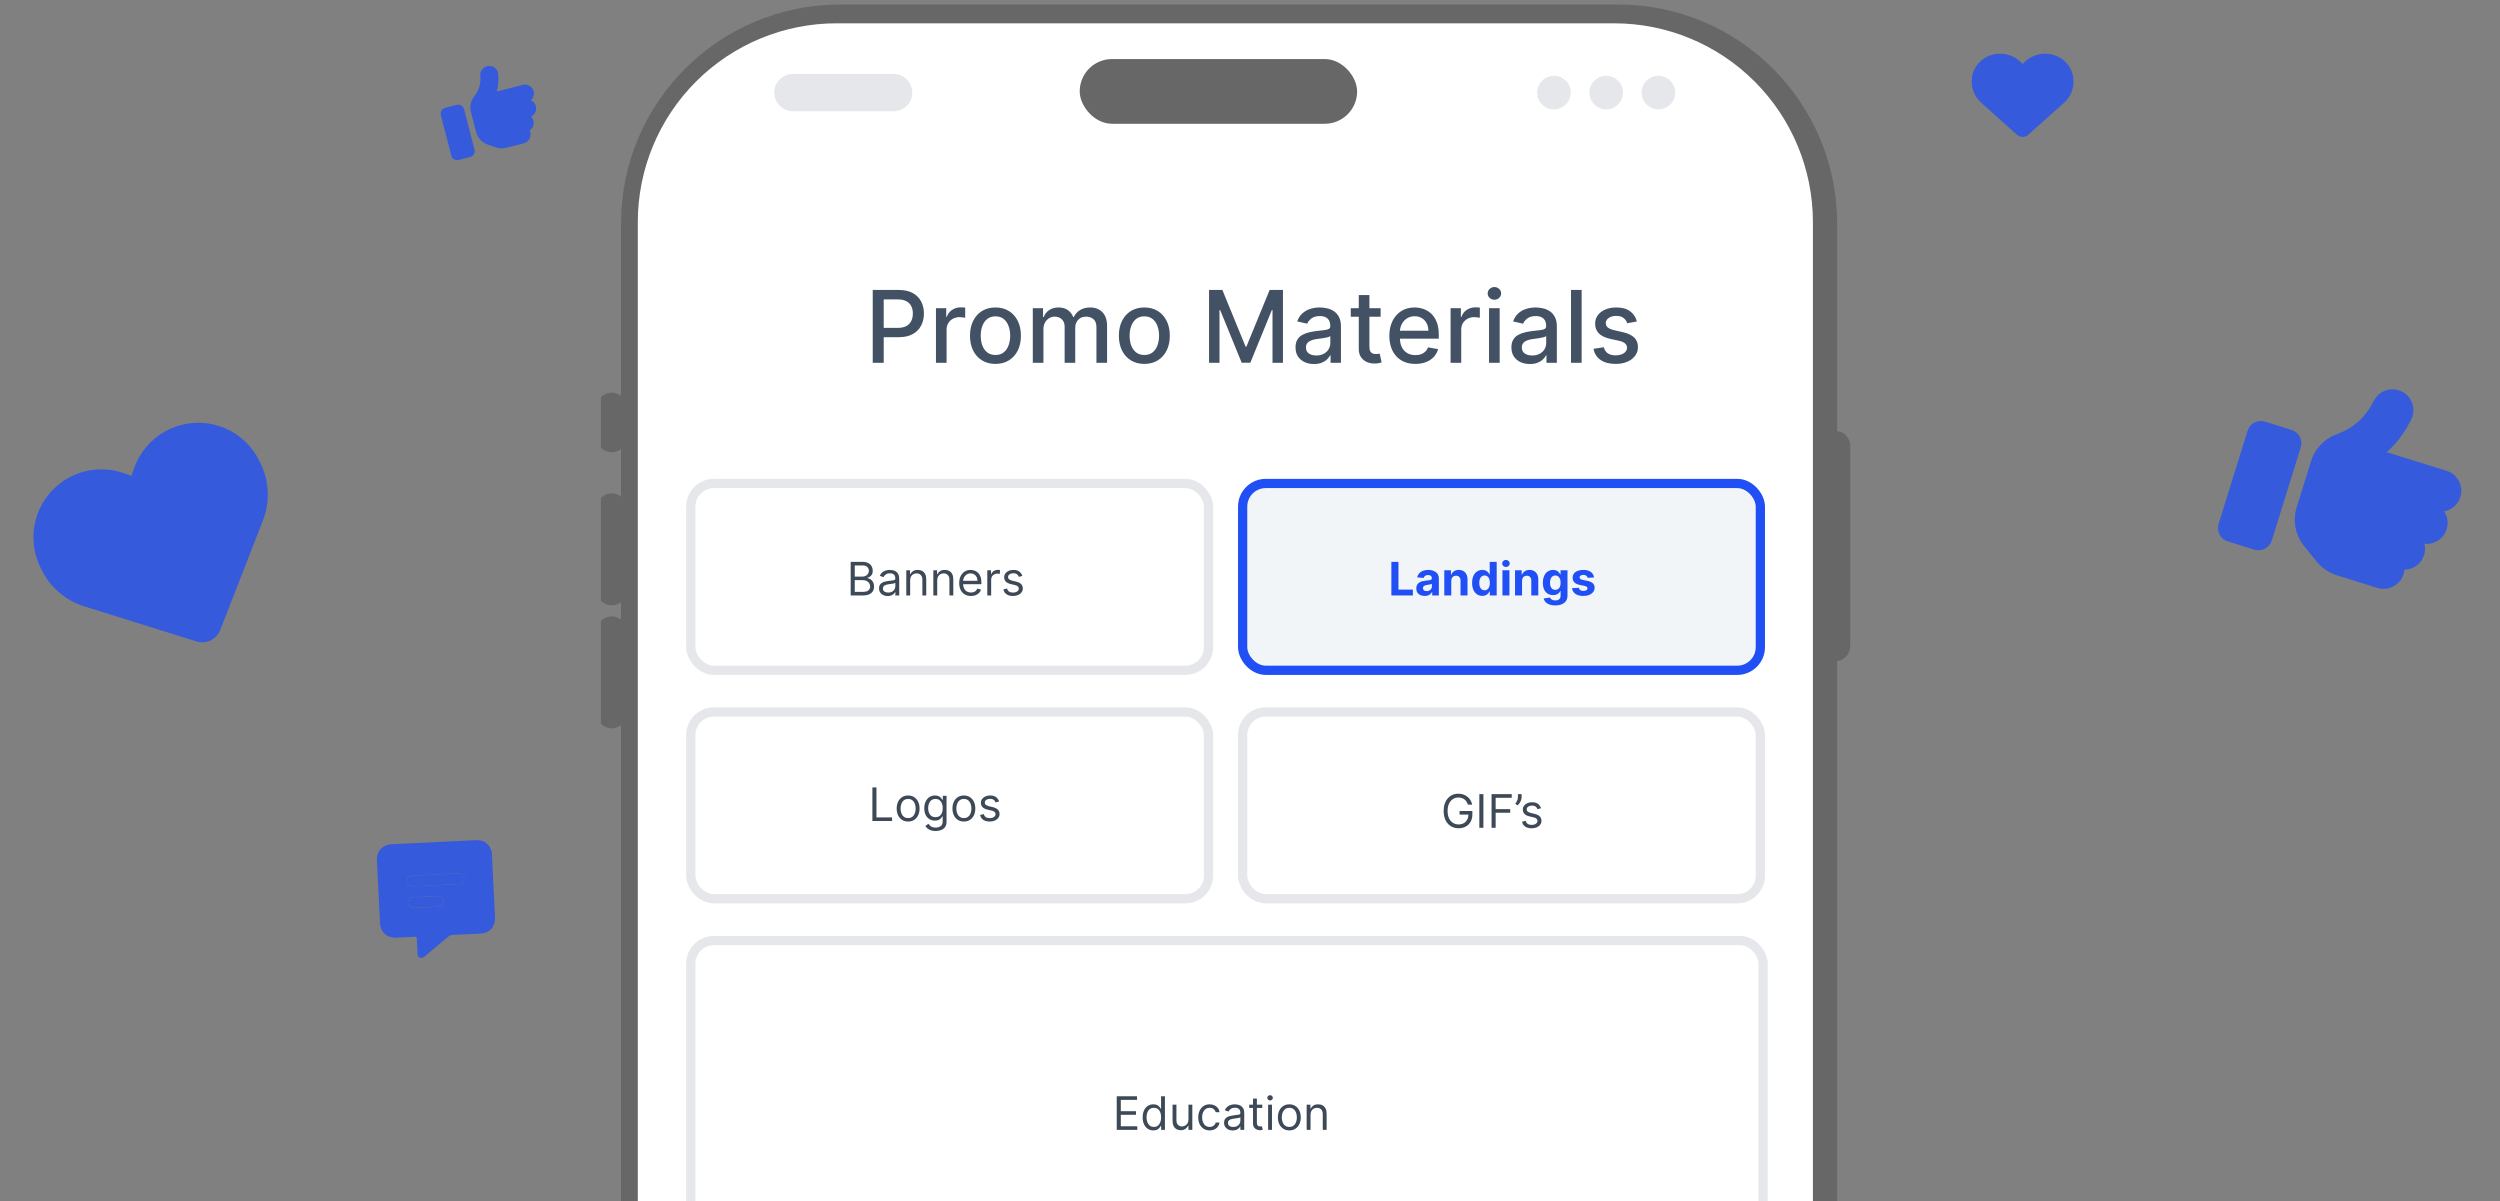 <svg width="204" height="98" viewBox="0 0 204 98" fill="none" xmlns="http://www.w3.org/2000/svg">
<rect x="0" y="0" width="204" height="98" fill="#808080" stroke="none"/>
<g clip-path="url(#clip0_4718_5342)">
<path d="M132.033 0.369H68.551C58.677 0.369 50.673 8.373 50.673 18.246V163.309C50.673 173.182 58.677 181.186 68.551 181.186H132.033C141.906 181.186 149.91 173.182 149.91 163.309V18.246C149.91 8.373 141.906 0.369 132.033 0.369Z" fill="#676767"/>
<path d="M147.933 18.106V163.168C147.928 167.464 146.219 171.582 143.181 174.62C140.144 177.658 136.025 179.366 131.729 179.371H68.248C63.953 179.366 59.834 177.658 56.796 174.62C53.758 171.582 52.05 167.464 52.045 163.168V18.106C52.05 13.81 53.759 9.691 56.796 6.654C59.834 3.616 63.953 1.907 68.248 1.902H76.549H123.428H131.729C136.025 1.907 140.144 3.616 143.181 6.654C146.219 9.691 147.928 13.81 147.933 18.106Z" fill="white"/>
<rect x="88.104" y="4.818" width="22.638" height="5.282" rx="2.641" fill="#676767"/>
<path d="M49.914 36.908C49.591 36.908 49.282 36.78 49.053 36.551C48.825 36.323 48.697 36.014 48.696 35.691V33.256C48.696 32.933 48.825 32.623 49.053 32.395C49.281 32.166 49.591 32.038 49.914 32.038C50.237 32.038 50.547 32.166 50.775 32.395C51.003 32.623 51.132 32.933 51.132 33.256V35.691C51.131 36.014 51.003 36.323 50.775 36.551C50.546 36.78 50.237 36.908 49.914 36.908Z" fill="#676767"/>
<path d="M49.914 49.396C49.591 49.395 49.282 49.267 49.053 49.038C48.825 48.81 48.697 48.501 48.696 48.178V41.474C48.696 41.151 48.825 40.842 49.053 40.614C49.281 40.385 49.591 40.257 49.914 40.257C50.237 40.257 50.547 40.385 50.775 40.614C51.003 40.842 51.132 41.151 51.132 41.474V48.178C51.131 48.501 51.003 48.81 50.775 49.038C50.546 49.267 50.237 49.395 49.914 49.396Z" fill="#676767"/>
<path d="M49.914 59.435C49.591 59.434 49.282 59.306 49.053 59.078C48.825 58.849 48.697 58.54 48.696 58.217V51.514C48.696 51.191 48.825 50.881 49.053 50.653C49.281 50.424 49.591 50.296 49.914 50.296C50.237 50.296 50.547 50.424 50.775 50.653C51.003 50.881 51.132 51.191 51.132 51.514V58.217C51.131 58.54 51.003 58.849 50.775 59.078C50.546 59.306 50.237 59.434 49.914 59.435Z" fill="#676767"/>
<path d="M149.759 53.955C149.436 53.955 149.127 53.827 148.898 53.598C148.67 53.37 148.542 53.06 148.541 52.738V36.381C148.541 36.058 148.67 35.748 148.898 35.52C149.126 35.291 149.436 35.163 149.759 35.163C150.082 35.163 150.392 35.291 150.62 35.52C150.848 35.748 150.977 36.058 150.977 36.381V52.738C150.976 53.06 150.848 53.37 150.62 53.598C150.391 53.827 150.082 53.955 149.759 53.955Z" fill="#676767"/>
<path d="M72.923 9.078H64.704C64.3 9.078 63.913 8.917 63.628 8.632C63.342 8.346 63.182 7.959 63.182 7.556C63.182 7.152 63.342 6.765 63.628 6.479C63.913 6.194 64.3 6.034 64.704 6.034H72.923C73.327 6.034 73.714 6.194 73.999 6.479C74.285 6.765 74.445 7.152 74.445 7.556C74.445 7.959 74.285 8.346 73.999 8.632C73.714 8.917 73.327 9.078 72.923 9.078Z" fill="#E5E7EB"/>
<path d="M126.803 8.925C127.559 8.925 128.173 8.312 128.173 7.555C128.173 6.799 127.559 6.185 126.803 6.185C126.046 6.185 125.433 6.799 125.433 7.555C125.433 8.312 126.046 8.925 126.803 8.925Z" fill="#E5E7EB"/>
<path d="M131.064 8.925C131.821 8.925 132.434 8.312 132.434 7.555C132.434 6.799 131.821 6.185 131.064 6.185C130.308 6.185 129.695 6.799 129.695 7.555C129.695 8.312 130.308 8.925 131.064 8.925Z" fill="#E5E7EB"/>
<path d="M135.326 8.925C136.083 8.925 136.696 8.312 136.696 7.555C136.696 6.799 136.083 6.185 135.326 6.185C134.57 6.185 133.956 6.799 133.956 7.555C133.956 8.312 134.57 8.925 135.326 8.925Z" fill="#E5E7EB"/>
<rect x="56.369" y="58.096" width="42.245" height="15.245" rx="1.887" fill="white" stroke="#E5E7EB" stroke-width="0.755"/>
<rect x="101.4" y="58.096" width="42.245" height="15.245" rx="1.887" fill="white" stroke="#E5E7EB" stroke-width="0.755"/>
<path d="M119.786 65.66C119.756 65.57 119.717 65.49 119.669 65.418C119.622 65.346 119.565 65.284 119.499 65.233C119.434 65.182 119.36 65.143 119.276 65.117C119.193 65.09 119.102 65.076 119.003 65.076C118.841 65.076 118.693 65.118 118.56 65.202C118.427 65.286 118.321 65.41 118.242 65.573C118.163 65.737 118.124 65.937 118.124 66.175C118.124 66.413 118.164 66.613 118.243 66.777C118.323 66.94 118.431 67.064 118.566 67.148C118.702 67.232 118.855 67.274 119.025 67.274C119.182 67.274 119.32 67.24 119.44 67.173C119.561 67.105 119.654 67.01 119.721 66.886C119.789 66.762 119.823 66.616 119.823 66.448L119.925 66.47H119.1V66.175H120.145V66.47C120.145 66.696 120.096 66.892 120 67.059C119.904 67.226 119.772 67.356 119.603 67.448C119.435 67.539 119.243 67.585 119.025 67.585C118.782 67.585 118.568 67.527 118.384 67.413C118.201 67.299 118.058 67.136 117.955 66.925C117.854 66.715 117.803 66.465 117.803 66.175C117.803 65.958 117.832 65.763 117.89 65.59C117.949 65.415 118.032 65.267 118.139 65.145C118.246 65.022 118.373 64.928 118.519 64.863C118.666 64.798 118.827 64.766 119.003 64.766C119.148 64.766 119.283 64.787 119.408 64.831C119.534 64.874 119.646 64.935 119.744 65.015C119.843 65.093 119.926 65.188 119.992 65.297C120.058 65.406 120.104 65.528 120.129 65.66H119.786ZM121.046 64.803V67.547H120.714V64.803H121.046ZM121.712 67.547V64.803H123.358V65.098H122.045V66.025H123.234V66.32H122.045V67.547H121.712ZM124.163 64.803V65.044C124.163 65.118 124.149 65.196 124.122 65.279C124.096 65.361 124.058 65.441 124.007 65.519C123.957 65.595 123.896 65.662 123.825 65.719L123.653 65.58C123.71 65.5 123.758 65.416 123.799 65.33C123.841 65.242 123.862 65.149 123.862 65.05V64.803H124.163ZM125.747 65.95L125.463 66.03C125.445 65.983 125.419 65.937 125.384 65.892C125.35 65.847 125.303 65.809 125.245 65.78C125.186 65.75 125.11 65.736 125.018 65.736C124.892 65.736 124.787 65.765 124.703 65.823C124.62 65.88 124.579 65.953 124.579 66.041C124.579 66.12 124.607 66.182 124.664 66.227C124.722 66.273 124.811 66.311 124.932 66.341L125.238 66.416C125.422 66.461 125.559 66.529 125.649 66.621C125.739 66.712 125.784 66.83 125.784 66.974C125.784 67.091 125.751 67.197 125.683 67.29C125.616 67.383 125.522 67.456 125.401 67.51C125.281 67.563 125.14 67.59 124.981 67.59C124.771 67.59 124.597 67.544 124.459 67.453C124.322 67.362 124.235 67.229 124.198 67.054L124.498 66.979C124.527 67.09 124.581 67.173 124.66 67.228C124.741 67.284 124.846 67.311 124.975 67.311C125.123 67.311 125.24 67.28 125.326 67.218C125.414 67.154 125.458 67.078 125.458 66.99C125.458 66.918 125.433 66.858 125.383 66.81C125.332 66.761 125.256 66.724 125.152 66.7L124.809 66.62C124.621 66.575 124.482 66.506 124.394 66.412C124.306 66.317 124.262 66.199 124.262 66.057C124.262 65.941 124.295 65.838 124.36 65.749C124.426 65.66 124.516 65.59 124.63 65.539C124.744 65.488 124.873 65.462 125.018 65.462C125.222 65.462 125.382 65.507 125.498 65.596C125.615 65.686 125.698 65.803 125.747 65.95Z" fill="#3D4957"/>
<rect x="56.369" y="76.747" width="87.498" height="29.43" rx="1.887" fill="white" stroke="#E5E7EB" stroke-width="0.755"/>
<path d="M71.187 66.995V64.251H71.519V66.7H72.795V66.995H71.187ZM74.103 67.038C73.917 67.038 73.754 66.994 73.614 66.905C73.474 66.817 73.365 66.693 73.287 66.534C73.209 66.375 73.17 66.189 73.17 65.977C73.17 65.763 73.209 65.575 73.287 65.415C73.365 65.255 73.474 65.131 73.614 65.043C73.754 64.954 73.917 64.91 74.103 64.91C74.288 64.91 74.451 64.954 74.59 65.043C74.731 65.131 74.839 65.255 74.917 65.415C74.996 65.575 75.035 65.763 75.035 65.977C75.035 66.189 74.996 66.375 74.917 66.534C74.839 66.693 74.731 66.817 74.59 66.905C74.451 66.994 74.288 67.038 74.103 67.038ZM74.103 66.754C74.244 66.754 74.36 66.718 74.451 66.645C74.542 66.573 74.609 66.478 74.653 66.36C74.697 66.242 74.719 66.114 74.719 65.977C74.719 65.839 74.697 65.711 74.653 65.592C74.609 65.474 74.542 65.377 74.451 65.304C74.36 65.231 74.244 65.194 74.103 65.194C73.961 65.194 73.845 65.231 73.754 65.304C73.663 65.377 73.596 65.474 73.552 65.592C73.508 65.711 73.486 65.839 73.486 65.977C73.486 66.114 73.508 66.242 73.552 66.36C73.596 66.478 73.663 66.573 73.754 66.645C73.845 66.718 73.961 66.754 74.103 66.754ZM76.349 67.81C76.196 67.81 76.064 67.79 75.954 67.751C75.845 67.712 75.753 67.662 75.68 67.598C75.608 67.535 75.55 67.469 75.507 67.397L75.759 67.22C75.787 67.258 75.824 67.301 75.867 67.349C75.911 67.398 75.971 67.44 76.047 67.476C76.124 67.513 76.224 67.531 76.349 67.531C76.515 67.531 76.652 67.491 76.76 67.41C76.868 67.33 76.922 67.204 76.922 67.033V66.615H76.895C76.872 66.652 76.839 66.699 76.796 66.754C76.754 66.808 76.693 66.857 76.614 66.9C76.535 66.942 76.429 66.963 76.295 66.963C76.129 66.963 75.98 66.924 75.847 66.845C75.716 66.766 75.612 66.652 75.535 66.502C75.459 66.352 75.421 66.17 75.421 65.955C75.421 65.745 75.458 65.561 75.532 65.405C75.607 65.248 75.71 65.126 75.842 65.04C75.974 64.954 76.127 64.91 76.3 64.91C76.434 64.91 76.54 64.933 76.619 64.977C76.699 65.021 76.759 65.071 76.801 65.127C76.844 65.183 76.877 65.228 76.9 65.264H76.933V64.937H77.238V67.054C77.238 67.231 77.198 67.375 77.118 67.486C77.038 67.597 76.931 67.679 76.796 67.731C76.662 67.783 76.513 67.81 76.349 67.81ZM76.338 66.679C76.465 66.679 76.572 66.65 76.659 66.592C76.747 66.534 76.813 66.45 76.859 66.341C76.904 66.232 76.927 66.102 76.927 65.95C76.927 65.802 76.905 65.671 76.86 65.558C76.816 65.444 76.749 65.355 76.662 65.291C76.574 65.227 76.466 65.194 76.338 65.194C76.204 65.194 76.092 65.228 76.003 65.296C75.914 65.364 75.848 65.455 75.803 65.57C75.759 65.684 75.737 65.811 75.737 65.95C75.737 66.093 75.76 66.219 75.805 66.329C75.85 66.438 75.917 66.524 76.005 66.587C76.095 66.648 76.206 66.679 76.338 66.679ZM78.653 67.038C78.467 67.038 78.304 66.994 78.164 66.905C78.025 66.817 77.916 66.693 77.837 66.534C77.759 66.375 77.721 66.189 77.721 65.977C77.721 65.763 77.759 65.575 77.837 65.415C77.916 65.255 78.025 65.131 78.164 65.043C78.304 64.954 78.467 64.91 78.653 64.91C78.839 64.91 79.001 64.954 79.141 65.043C79.281 65.131 79.39 65.255 79.468 65.415C79.546 65.575 79.585 65.763 79.585 65.977C79.585 66.189 79.546 66.375 79.468 66.534C79.39 66.693 79.281 66.817 79.141 66.905C79.001 66.994 78.839 67.038 78.653 67.038ZM78.653 66.754C78.794 66.754 78.91 66.718 79.001 66.645C79.093 66.573 79.16 66.478 79.204 66.36C79.247 66.242 79.269 66.114 79.269 65.977C79.269 65.839 79.247 65.711 79.204 65.592C79.16 65.474 79.093 65.377 79.001 65.304C78.91 65.231 78.794 65.194 78.653 65.194C78.512 65.194 78.396 65.231 78.305 65.304C78.213 65.377 78.146 65.474 78.102 65.592C78.059 65.711 78.037 65.839 78.037 65.977C78.037 66.114 78.059 66.242 78.102 66.36C78.146 66.478 78.213 66.573 78.305 66.645C78.396 66.718 78.512 66.754 78.653 66.754ZM81.526 65.398L81.242 65.478C81.224 65.431 81.198 65.385 81.163 65.34C81.129 65.295 81.082 65.257 81.023 65.228C80.965 65.198 80.889 65.184 80.797 65.184C80.671 65.184 80.566 65.213 80.482 65.271C80.399 65.328 80.358 65.401 80.358 65.489C80.358 65.568 80.386 65.63 80.443 65.675C80.501 65.721 80.59 65.759 80.711 65.789L81.017 65.864C81.201 65.909 81.338 65.977 81.428 66.069C81.518 66.16 81.564 66.278 81.564 66.422C81.564 66.54 81.53 66.645 81.462 66.738C81.395 66.831 81.301 66.904 81.18 66.958C81.06 67.011 80.919 67.038 80.76 67.038C80.55 67.038 80.376 66.992 80.238 66.901C80.101 66.81 80.014 66.677 79.977 66.502L80.277 66.427C80.306 66.538 80.36 66.621 80.439 66.676C80.52 66.732 80.625 66.759 80.754 66.759C80.902 66.759 81.019 66.728 81.105 66.665C81.193 66.602 81.237 66.526 81.237 66.438C81.237 66.366 81.212 66.306 81.162 66.258C81.112 66.209 81.035 66.172 80.931 66.148L80.588 66.068C80.4 66.023 80.261 65.954 80.173 65.86C80.085 65.766 80.041 65.647 80.041 65.505C80.041 65.389 80.074 65.286 80.139 65.197C80.205 65.108 80.295 65.038 80.409 64.987C80.523 64.936 80.652 64.91 80.797 64.91C81.001 64.91 81.161 64.955 81.277 65.044C81.394 65.134 81.477 65.251 81.526 65.398Z" fill="#3D4957"/>
<path d="M91.126 92.198V89.454H92.781V89.748H91.458V90.676H92.696V90.97H91.458V91.903H92.803V92.198H91.126ZM94.115 92.241C93.943 92.241 93.792 92.197 93.66 92.111C93.529 92.023 93.426 91.9 93.352 91.741C93.278 91.581 93.241 91.392 93.241 91.174C93.241 90.958 93.278 90.77 93.352 90.611C93.426 90.452 93.53 90.329 93.662 90.243C93.794 90.156 93.947 90.113 94.12 90.113C94.254 90.113 94.36 90.135 94.438 90.18C94.516 90.224 94.576 90.274 94.617 90.33C94.659 90.385 94.692 90.431 94.715 90.467H94.742V89.454H95.058V92.198H94.752V91.882H94.715C94.692 91.919 94.659 91.966 94.616 92.023C94.573 92.08 94.512 92.13 94.432 92.175C94.353 92.219 94.247 92.241 94.115 92.241ZM94.157 91.957C94.284 91.957 94.392 91.924 94.479 91.857C94.567 91.79 94.633 91.698 94.679 91.58C94.724 91.461 94.747 91.324 94.747 91.169C94.747 91.015 94.725 90.881 94.68 90.765C94.635 90.649 94.569 90.559 94.482 90.495C94.394 90.43 94.286 90.397 94.157 90.397C94.024 90.397 93.912 90.431 93.823 90.5C93.734 90.568 93.668 90.66 93.623 90.777C93.579 90.894 93.557 91.024 93.557 91.169C93.557 91.315 93.58 91.448 93.624 91.568C93.67 91.687 93.737 91.781 93.825 91.852C93.915 91.922 94.025 91.957 94.157 91.957ZM96.978 91.356V90.14H97.294V92.198H96.978V91.849H96.957C96.908 91.954 96.833 92.043 96.731 92.116C96.63 92.188 96.501 92.225 96.346 92.225C96.217 92.225 96.103 92.196 96.002 92.14C95.903 92.083 95.824 91.997 95.767 91.883C95.71 91.768 95.681 91.622 95.681 91.447V90.14H95.997V91.426C95.997 91.576 96.039 91.696 96.123 91.785C96.208 91.874 96.316 91.919 96.447 91.919C96.526 91.919 96.606 91.899 96.687 91.859C96.769 91.819 96.838 91.757 96.894 91.674C96.95 91.591 96.978 91.485 96.978 91.356ZM98.709 92.241C98.516 92.241 98.35 92.195 98.211 92.104C98.072 92.013 97.964 91.887 97.889 91.727C97.814 91.567 97.777 91.385 97.777 91.179C97.777 90.97 97.815 90.786 97.892 90.626C97.97 90.465 98.078 90.34 98.216 90.249C98.356 90.158 98.518 90.113 98.704 90.113C98.849 90.113 98.979 90.14 99.095 90.193C99.211 90.247 99.306 90.322 99.381 90.418C99.455 90.515 99.501 90.627 99.519 90.756H99.202C99.178 90.662 99.125 90.579 99.042 90.507C98.96 90.434 98.849 90.397 98.709 90.397C98.586 90.397 98.478 90.429 98.385 90.493C98.293 90.557 98.221 90.647 98.169 90.763C98.118 90.878 98.093 91.013 98.093 91.169C98.093 91.328 98.118 91.466 98.168 91.584C98.219 91.702 98.29 91.793 98.382 91.859C98.475 91.924 98.584 91.957 98.709 91.957C98.791 91.957 98.866 91.942 98.933 91.914C99 91.885 99.057 91.844 99.103 91.79C99.15 91.737 99.183 91.672 99.202 91.597H99.519C99.501 91.719 99.457 91.828 99.386 91.926C99.316 92.022 99.224 92.099 99.109 92.156C98.994 92.212 98.861 92.241 98.709 92.241ZM100.586 92.246C100.456 92.246 100.338 92.221 100.231 92.172C100.125 92.122 100.041 92.05 99.978 91.957C99.916 91.862 99.884 91.748 99.884 91.614C99.884 91.496 99.908 91.4 99.954 91.327C100.001 91.253 100.063 91.195 100.14 91.153C100.218 91.111 100.304 91.079 100.398 91.059C100.492 91.037 100.587 91.02 100.683 91.008C100.808 90.992 100.909 90.98 100.987 90.972C101.066 90.963 101.123 90.948 101.159 90.927C101.195 90.907 101.214 90.871 101.214 90.82V90.81C101.214 90.677 101.177 90.575 101.105 90.501C101.034 90.428 100.925 90.392 100.779 90.392C100.628 90.392 100.51 90.425 100.424 90.491C100.339 90.557 100.278 90.627 100.243 90.702L99.943 90.595C99.997 90.47 100.068 90.373 100.158 90.303C100.248 90.233 100.346 90.183 100.452 90.156C100.56 90.127 100.665 90.113 100.769 90.113C100.835 90.113 100.911 90.121 100.996 90.137C101.083 90.152 101.167 90.184 101.247 90.232C101.328 90.28 101.396 90.353 101.449 90.451C101.503 90.548 101.53 90.678 101.53 90.842V92.198H101.214V91.919H101.197C101.176 91.964 101.14 92.011 101.09 92.062C101.04 92.113 100.974 92.157 100.891 92.192C100.808 92.228 100.706 92.246 100.586 92.246ZM100.635 91.962C100.76 91.962 100.865 91.937 100.951 91.888C101.038 91.839 101.103 91.776 101.147 91.698C101.191 91.62 101.214 91.538 101.214 91.453V91.163C101.2 91.179 101.171 91.194 101.125 91.207C101.08 91.22 101.029 91.231 100.97 91.241C100.912 91.25 100.855 91.258 100.8 91.265C100.745 91.271 100.701 91.277 100.667 91.281C100.585 91.292 100.508 91.309 100.436 91.334C100.366 91.357 100.309 91.392 100.265 91.439C100.222 91.486 100.201 91.549 100.201 91.63C100.201 91.74 100.241 91.823 100.323 91.879C100.405 91.934 100.509 91.962 100.635 91.962ZM103.002 90.14V90.408H101.935V90.14H103.002ZM102.246 89.647H102.562V91.608C102.562 91.698 102.575 91.764 102.601 91.809C102.628 91.853 102.662 91.882 102.703 91.898C102.745 91.912 102.789 91.919 102.836 91.919C102.871 91.919 102.899 91.917 102.922 91.914C102.944 91.909 102.962 91.906 102.975 91.903L103.039 92.187C103.018 92.195 102.988 92.203 102.95 92.211C102.911 92.22 102.863 92.225 102.804 92.225C102.714 92.225 102.627 92.205 102.541 92.167C102.456 92.129 102.386 92.07 102.329 91.991C102.274 91.913 102.246 91.814 102.246 91.694V89.647ZM103.478 92.198V90.14H103.794V92.198H103.478ZM103.638 89.797C103.577 89.797 103.524 89.776 103.479 89.734C103.435 89.692 103.413 89.641 103.413 89.582C103.413 89.523 103.435 89.473 103.479 89.431C103.524 89.389 103.577 89.368 103.638 89.368C103.7 89.368 103.753 89.389 103.796 89.431C103.841 89.473 103.863 89.523 103.863 89.582C103.863 89.641 103.841 89.692 103.796 89.734C103.753 89.776 103.7 89.797 103.638 89.797ZM105.209 92.241C105.023 92.241 104.86 92.196 104.72 92.108C104.581 92.019 104.472 91.896 104.393 91.737C104.315 91.578 104.276 91.392 104.276 91.179C104.276 90.965 104.315 90.778 104.393 90.618C104.472 90.458 104.581 90.334 104.72 90.246C104.86 90.157 105.023 90.113 105.209 90.113C105.395 90.113 105.557 90.157 105.697 90.246C105.837 90.334 105.946 90.458 106.024 90.618C106.102 90.778 106.142 90.965 106.142 91.179C106.142 91.392 106.102 91.578 106.024 91.737C105.946 91.896 105.837 92.019 105.697 92.108C105.557 92.196 105.395 92.241 105.209 92.241ZM105.209 91.957C105.35 91.957 105.466 91.92 105.557 91.848C105.648 91.776 105.716 91.68 105.76 91.563C105.803 91.445 105.825 91.317 105.825 91.179C105.825 91.042 105.803 90.914 105.76 90.795C105.716 90.676 105.648 90.58 105.557 90.507C105.466 90.434 105.35 90.397 105.209 90.397C105.068 90.397 104.952 90.434 104.861 90.507C104.77 90.58 104.702 90.676 104.658 90.795C104.615 90.914 104.593 91.042 104.593 91.179C104.593 91.317 104.615 91.445 104.658 91.563C104.702 91.68 104.77 91.776 104.861 91.848C104.952 91.92 105.068 91.957 105.209 91.957ZM106.94 90.96V92.198H106.624V90.14H106.93V90.461H106.956C107.005 90.357 107.078 90.273 107.176 90.209C107.274 90.145 107.401 90.113 107.557 90.113C107.696 90.113 107.818 90.141 107.923 90.199C108.027 90.255 108.108 90.341 108.166 90.456C108.224 90.57 108.253 90.715 108.253 90.89V92.198H107.937V90.911C107.937 90.75 107.895 90.624 107.811 90.534C107.727 90.442 107.612 90.397 107.466 90.397C107.365 90.397 107.274 90.419 107.195 90.463C107.116 90.506 107.054 90.57 107.009 90.654C106.963 90.738 106.94 90.84 106.94 90.96Z" fill="#3D4957"/>
<rect x="56.369" y="39.451" width="42.245" height="15.245" rx="1.887" fill="white" stroke="#E5E7EB" stroke-width="0.755"/>
<path d="M69.416 48.59V45.846H70.375C70.566 45.846 70.724 45.879 70.848 45.945C70.972 46.01 71.065 46.098 71.126 46.209C71.186 46.319 71.217 46.441 71.217 46.575C71.217 46.693 71.196 46.79 71.154 46.867C71.112 46.944 71.058 47.004 70.99 47.049C70.923 47.094 70.85 47.127 70.772 47.148V47.175C70.856 47.18 70.94 47.21 71.025 47.263C71.11 47.317 71.181 47.394 71.238 47.494C71.295 47.594 71.324 47.716 71.324 47.861C71.324 47.998 71.293 48.122 71.23 48.232C71.167 48.342 71.069 48.429 70.934 48.493C70.799 48.558 70.624 48.59 70.407 48.59H69.416ZM69.748 48.295H70.407C70.624 48.295 70.778 48.253 70.87 48.169C70.962 48.084 71.007 47.982 71.007 47.861C71.007 47.768 70.984 47.682 70.936 47.604C70.889 47.524 70.822 47.461 70.734 47.413C70.647 47.365 70.543 47.341 70.423 47.341H69.748V48.295ZM69.748 47.052H70.364C70.465 47.052 70.555 47.032 70.635 46.993C70.716 46.953 70.781 46.898 70.828 46.827C70.876 46.755 70.9 46.671 70.9 46.575C70.9 46.454 70.858 46.352 70.774 46.268C70.69 46.183 70.557 46.141 70.375 46.141H69.748V47.052ZM72.433 48.638C72.302 48.638 72.184 48.614 72.077 48.564C71.971 48.514 71.887 48.443 71.824 48.349C71.762 48.254 71.73 48.14 71.73 48.006C71.73 47.888 71.754 47.792 71.8 47.719C71.847 47.645 71.909 47.587 71.986 47.545C72.064 47.503 72.15 47.471 72.244 47.451C72.338 47.429 72.433 47.413 72.529 47.4C72.654 47.384 72.755 47.372 72.833 47.364C72.912 47.355 72.969 47.34 73.005 47.32C73.041 47.299 73.059 47.263 73.059 47.212V47.202C73.059 47.07 73.023 46.967 72.951 46.894C72.879 46.82 72.771 46.784 72.625 46.784C72.475 46.784 72.356 46.817 72.27 46.883C72.185 46.949 72.124 47.02 72.09 47.095L71.789 46.987C71.843 46.862 71.914 46.765 72.004 46.695C72.094 46.625 72.192 46.576 72.299 46.548C72.406 46.519 72.511 46.505 72.615 46.505C72.681 46.505 72.757 46.513 72.843 46.529C72.929 46.544 73.013 46.576 73.093 46.624C73.174 46.672 73.242 46.745 73.295 46.843C73.349 46.94 73.376 47.071 73.376 47.234V48.59H73.059V48.311H73.043C73.022 48.356 72.986 48.404 72.936 48.455C72.886 48.505 72.82 48.549 72.737 48.584C72.654 48.62 72.552 48.638 72.433 48.638ZM72.481 48.354C72.606 48.354 72.711 48.33 72.797 48.28C72.884 48.231 72.949 48.168 72.993 48.09C73.037 48.012 73.059 47.931 73.059 47.845V47.556C73.046 47.572 73.017 47.586 72.971 47.6C72.926 47.612 72.875 47.623 72.816 47.633C72.758 47.642 72.701 47.65 72.645 47.657C72.591 47.664 72.547 47.669 72.513 47.673C72.431 47.684 72.354 47.702 72.282 47.726C72.212 47.749 72.155 47.784 72.111 47.831C72.068 47.878 72.047 47.941 72.047 48.022C72.047 48.132 72.087 48.215 72.168 48.271C72.251 48.326 72.355 48.354 72.481 48.354ZM74.269 47.352V48.59H73.953V46.532H74.258V46.853H74.285C74.333 46.749 74.407 46.665 74.505 46.602C74.603 46.537 74.73 46.505 74.885 46.505C75.025 46.505 75.147 46.534 75.251 46.591C75.356 46.647 75.437 46.733 75.495 46.848C75.553 46.962 75.582 47.107 75.582 47.282V48.59H75.266V47.304C75.266 47.142 75.224 47.016 75.14 46.926C75.056 46.835 74.941 46.789 74.794 46.789C74.693 46.789 74.603 46.811 74.524 46.855C74.445 46.898 74.383 46.962 74.337 47.046C74.292 47.13 74.269 47.232 74.269 47.352ZM76.476 47.352V48.59H76.16V46.532H76.465V46.853H76.492C76.54 46.749 76.614 46.665 76.712 46.602C76.81 46.537 76.937 46.505 77.093 46.505C77.232 46.505 77.354 46.534 77.458 46.591C77.563 46.647 77.644 46.733 77.702 46.848C77.76 46.962 77.789 47.107 77.789 47.282V48.59H77.473V47.304C77.473 47.142 77.431 47.016 77.347 46.926C77.263 46.835 77.148 46.789 77.001 46.789C76.9 46.789 76.81 46.811 76.731 46.855C76.652 46.898 76.59 46.962 76.544 47.046C76.499 47.13 76.476 47.232 76.476 47.352ZM79.23 48.633C79.032 48.633 78.861 48.589 78.717 48.501C78.574 48.413 78.463 48.29 78.386 48.132C78.309 47.973 78.271 47.788 78.271 47.577C78.271 47.366 78.309 47.18 78.386 47.02C78.463 46.858 78.572 46.732 78.71 46.642C78.849 46.551 79.012 46.505 79.198 46.505C79.305 46.505 79.411 46.523 79.515 46.559C79.62 46.594 79.715 46.652 79.801 46.733C79.886 46.812 79.955 46.918 80.006 47.049C80.057 47.18 80.082 47.342 80.082 47.534V47.668H78.496V47.395H79.76C79.76 47.279 79.737 47.175 79.691 47.084C79.645 46.993 79.58 46.921 79.495 46.868C79.411 46.815 79.312 46.789 79.198 46.789C79.072 46.789 78.963 46.82 78.871 46.883C78.78 46.944 78.71 47.025 78.66 47.124C78.611 47.223 78.587 47.33 78.587 47.443V47.625C78.587 47.781 78.614 47.912 78.667 48.02C78.722 48.128 78.797 48.209 78.894 48.266C78.99 48.321 79.102 48.349 79.23 48.349C79.313 48.349 79.388 48.337 79.455 48.314C79.523 48.29 79.581 48.254 79.63 48.207C79.68 48.158 79.718 48.099 79.744 48.027L80.05 48.113C80.018 48.217 79.964 48.308 79.888 48.386C79.812 48.464 79.718 48.525 79.606 48.568C79.495 48.611 79.369 48.633 79.23 48.633ZM80.563 48.59V46.532H80.868V46.843H80.89C80.927 46.741 80.995 46.658 81.094 46.595C81.192 46.531 81.303 46.5 81.426 46.5C81.449 46.5 81.478 46.5 81.513 46.501C81.548 46.502 81.574 46.503 81.592 46.505V46.827C81.581 46.824 81.557 46.82 81.518 46.815C81.481 46.808 81.441 46.805 81.399 46.805C81.299 46.805 81.21 46.826 81.131 46.868C81.053 46.909 80.992 46.966 80.946 47.04C80.902 47.112 80.879 47.195 80.879 47.288V48.59H80.563ZM83.425 46.993L83.141 47.073C83.123 47.026 83.096 46.98 83.061 46.935C83.028 46.89 82.981 46.852 82.922 46.823C82.863 46.793 82.788 46.778 82.696 46.778C82.57 46.778 82.465 46.807 82.381 46.865C82.298 46.923 82.256 46.995 82.256 47.084C82.256 47.163 82.285 47.224 82.342 47.27C82.399 47.316 82.489 47.354 82.61 47.384L82.915 47.459C83.1 47.504 83.237 47.572 83.327 47.664C83.417 47.755 83.462 47.873 83.462 48.016C83.462 48.134 83.428 48.24 83.36 48.333C83.293 48.425 83.2 48.499 83.079 48.552C82.958 48.606 82.818 48.633 82.658 48.633C82.448 48.633 82.275 48.587 82.137 48.496C81.999 48.405 81.912 48.272 81.876 48.097L82.176 48.022C82.204 48.133 82.258 48.216 82.338 48.271C82.418 48.326 82.523 48.354 82.653 48.354C82.8 48.354 82.917 48.323 83.004 48.26C83.091 48.197 83.135 48.121 83.135 48.032C83.135 47.961 83.11 47.901 83.06 47.853C83.01 47.804 82.933 47.767 82.83 47.743L82.487 47.663C82.298 47.618 82.16 47.549 82.071 47.455C81.984 47.36 81.94 47.242 81.94 47.1C81.94 46.984 81.973 46.881 82.038 46.792C82.104 46.702 82.194 46.632 82.307 46.581C82.421 46.531 82.551 46.505 82.696 46.505C82.899 46.505 83.059 46.55 83.175 46.639C83.292 46.728 83.376 46.846 83.425 46.993Z" fill="#3D4957"/>
<rect x="101.4" y="39.451" width="42.245" height="15.245" rx="1.887" fill="#F1F5F8" stroke="#2050F5" stroke-width="0.755"/>
<path d="M113.535 48.59V45.846H114.115V48.111H115.291V48.59H113.535ZM116.251 48.629C116.12 48.629 116.003 48.606 115.9 48.56C115.798 48.514 115.716 48.446 115.657 48.355C115.598 48.264 115.568 48.151 115.568 48.015C115.568 47.901 115.589 47.805 115.631 47.727C115.673 47.649 115.73 47.587 115.803 47.539C115.875 47.492 115.957 47.456 116.049 47.432C116.142 47.408 116.239 47.391 116.341 47.381C116.461 47.369 116.557 47.357 116.631 47.346C116.704 47.335 116.757 47.318 116.79 47.295C116.823 47.273 116.84 47.24 116.84 47.196V47.188C116.84 47.103 116.813 47.038 116.759 46.991C116.707 46.945 116.632 46.922 116.534 46.922C116.431 46.922 116.35 46.944 116.289 46.99C116.228 47.035 116.188 47.091 116.168 47.159L115.64 47.116C115.667 46.991 115.72 46.883 115.799 46.792C115.877 46.7 115.979 46.629 116.103 46.58C116.228 46.53 116.372 46.505 116.537 46.505C116.651 46.505 116.761 46.518 116.865 46.545C116.97 46.572 117.064 46.614 117.145 46.67C117.227 46.726 117.292 46.798 117.339 46.887C117.387 46.974 117.41 47.079 117.41 47.202V48.59H116.869V48.304H116.853C116.82 48.369 116.776 48.425 116.72 48.475C116.665 48.523 116.598 48.561 116.521 48.589C116.443 48.615 116.353 48.629 116.251 48.629ZM116.415 48.235C116.499 48.235 116.573 48.218 116.637 48.185C116.702 48.151 116.752 48.106 116.789 48.048C116.825 47.991 116.844 47.927 116.844 47.854V47.636C116.826 47.648 116.801 47.658 116.77 47.668C116.74 47.677 116.705 47.685 116.667 47.694C116.628 47.701 116.59 47.707 116.552 47.714C116.513 47.719 116.478 47.724 116.447 47.728C116.38 47.738 116.322 47.754 116.272 47.775C116.222 47.797 116.183 47.826 116.155 47.862C116.127 47.898 116.113 47.943 116.113 47.996C116.113 48.074 116.142 48.133 116.198 48.175C116.255 48.215 116.327 48.235 116.415 48.235ZM118.424 47.4V48.59H117.853V46.532H118.397V46.895H118.421C118.467 46.775 118.543 46.681 118.65 46.611C118.758 46.54 118.888 46.505 119.04 46.505C119.183 46.505 119.308 46.536 119.414 46.599C119.52 46.661 119.603 46.751 119.662 46.867C119.721 46.982 119.75 47.12 119.75 47.279V48.59H119.18V47.381C119.181 47.255 119.148 47.157 119.083 47.087C119.018 47.015 118.928 46.979 118.814 46.979C118.737 46.979 118.669 46.996 118.61 47.029C118.552 47.062 118.507 47.11 118.474 47.174C118.441 47.236 118.425 47.312 118.424 47.4ZM120.959 48.623C120.802 48.623 120.661 48.583 120.534 48.503C120.408 48.422 120.308 48.302 120.234 48.145C120.161 47.987 120.124 47.793 120.124 47.563C120.124 47.328 120.162 47.132 120.238 46.975C120.314 46.818 120.415 46.701 120.541 46.623C120.667 46.544 120.806 46.505 120.957 46.505C121.073 46.505 121.169 46.525 121.245 46.564C121.323 46.602 121.386 46.651 121.433 46.709C121.481 46.766 121.518 46.822 121.543 46.877H121.56V45.846H122.13V48.59H121.567V48.26H121.543C121.516 48.317 121.478 48.374 121.429 48.43C121.381 48.486 121.318 48.532 121.24 48.568C121.163 48.605 121.069 48.623 120.959 48.623ZM121.14 48.169C121.232 48.169 121.309 48.144 121.373 48.094C121.437 48.043 121.486 47.972 121.52 47.881C121.555 47.79 121.572 47.683 121.572 47.561C121.572 47.438 121.555 47.332 121.521 47.242C121.487 47.152 121.438 47.082 121.374 47.033C121.31 46.984 121.232 46.959 121.14 46.959C121.046 46.959 120.967 46.985 120.902 47.036C120.838 47.087 120.789 47.157 120.756 47.247C120.723 47.337 120.707 47.442 120.707 47.561C120.707 47.681 120.723 47.786 120.756 47.878C120.79 47.969 120.839 48.041 120.902 48.093C120.967 48.144 121.046 48.169 121.14 48.169ZM122.599 48.59V46.532H123.17V48.59H122.599ZM122.886 46.267C122.801 46.267 122.728 46.238 122.667 46.182C122.607 46.125 122.578 46.057 122.578 45.977C122.578 45.898 122.607 45.831 122.667 45.775C122.728 45.718 122.801 45.689 122.886 45.689C122.971 45.689 123.043 45.718 123.103 45.775C123.164 45.831 123.194 45.898 123.194 45.977C123.194 46.057 123.164 46.125 123.103 46.182C123.043 46.238 122.971 46.267 122.886 46.267ZM124.198 47.4V48.59H123.627V46.532H124.171V46.895H124.195C124.241 46.775 124.317 46.681 124.424 46.611C124.531 46.54 124.661 46.505 124.814 46.505C124.957 46.505 125.082 46.536 125.188 46.599C125.294 46.661 125.377 46.751 125.436 46.867C125.495 46.982 125.524 47.12 125.524 47.279V48.59H124.953V47.381C124.954 47.255 124.922 47.157 124.857 47.087C124.792 47.015 124.702 46.979 124.588 46.979C124.511 46.979 124.443 46.996 124.384 47.029C124.326 47.062 124.28 47.11 124.247 47.174C124.215 47.236 124.199 47.312 124.198 47.4ZM126.901 49.404C126.716 49.404 126.558 49.379 126.426 49.328C126.294 49.278 126.19 49.21 126.112 49.123C126.034 49.036 125.984 48.939 125.961 48.831L126.489 48.76C126.505 48.801 126.53 48.84 126.565 48.875C126.6 48.911 126.646 48.94 126.703 48.961C126.761 48.983 126.832 48.995 126.915 48.995C127.039 48.995 127.141 48.964 127.221 48.903C127.303 48.843 127.343 48.743 127.343 48.602V48.225H127.319C127.294 48.283 127.257 48.337 127.207 48.388C127.157 48.438 127.092 48.48 127.014 48.512C126.935 48.544 126.841 48.56 126.732 48.56C126.578 48.56 126.437 48.525 126.31 48.453C126.184 48.381 126.084 48.27 126.009 48.122C125.935 47.973 125.898 47.785 125.898 47.557C125.898 47.324 125.936 47.129 126.012 46.973C126.088 46.816 126.188 46.699 126.314 46.622C126.441 46.544 126.58 46.505 126.731 46.505C126.846 46.505 126.943 46.525 127.02 46.564C127.098 46.602 127.161 46.651 127.208 46.709C127.256 46.766 127.293 46.822 127.319 46.877H127.341V46.532H127.907V48.61C127.907 48.785 127.865 48.931 127.779 49.049C127.693 49.167 127.574 49.256 127.422 49.315C127.271 49.375 127.098 49.404 126.901 49.404ZM126.913 48.132C127.005 48.132 127.083 48.109 127.146 48.063C127.211 48.017 127.26 47.951 127.294 47.865C127.329 47.778 127.346 47.675 127.346 47.554C127.346 47.434 127.329 47.329 127.295 47.241C127.261 47.151 127.212 47.082 127.148 47.033C127.083 46.984 127.005 46.959 126.913 46.959C126.82 46.959 126.74 46.985 126.676 47.036C126.612 47.086 126.563 47.155 126.53 47.245C126.497 47.334 126.481 47.437 126.481 47.554C126.481 47.673 126.497 47.776 126.53 47.862C126.564 47.948 126.613 48.015 126.676 48.062C126.74 48.108 126.82 48.132 126.913 48.132ZM130.074 47.119L129.551 47.151C129.543 47.106 129.523 47.066 129.494 47.03C129.464 46.994 129.426 46.965 129.377 46.943C129.33 46.921 129.273 46.91 129.207 46.91C129.119 46.91 129.044 46.928 128.983 46.966C128.923 47.003 128.892 47.052 128.892 47.113C128.892 47.163 128.912 47.204 128.951 47.238C128.991 47.272 129.058 47.299 129.154 47.32L129.526 47.395C129.726 47.436 129.875 47.502 129.974 47.593C130.072 47.684 130.121 47.804 130.121 47.952C130.121 48.087 130.081 48.205 130.002 48.307C129.923 48.409 129.815 48.489 129.677 48.546C129.541 48.602 129.383 48.63 129.204 48.63C128.932 48.63 128.715 48.573 128.553 48.46C128.393 48.346 128.298 48.19 128.271 47.994L128.832 47.964C128.849 48.047 128.89 48.111 128.955 48.154C129.02 48.197 129.104 48.219 129.206 48.219C129.306 48.219 129.386 48.2 129.447 48.161C129.509 48.122 129.54 48.071 129.541 48.01C129.54 47.958 129.518 47.916 129.475 47.882C129.432 47.849 129.366 47.823 129.277 47.805L128.92 47.734C128.719 47.694 128.57 47.624 128.472 47.525C128.374 47.425 128.326 47.299 128.326 47.145C128.326 47.013 128.361 46.899 128.433 46.804C128.505 46.708 128.606 46.635 128.737 46.583C128.868 46.531 129.022 46.505 129.198 46.505C129.458 46.505 129.662 46.56 129.811 46.67C129.961 46.78 130.049 46.929 130.074 47.119Z" fill="#2050F5"/>
<path d="M71.215 29.605V23.661H73.334C73.796 23.661 74.18 23.745 74.484 23.913C74.787 24.082 75.015 24.312 75.166 24.604C75.317 24.894 75.392 25.221 75.392 25.585C75.392 25.951 75.316 26.28 75.163 26.572C75.012 26.862 74.783 27.093 74.478 27.263C74.174 27.431 73.792 27.515 73.331 27.515H71.874V26.755H73.25C73.542 26.755 73.779 26.705 73.961 26.604C74.143 26.501 74.276 26.362 74.362 26.186C74.447 26.01 74.489 25.81 74.489 25.585C74.489 25.361 74.447 25.161 74.362 24.987C74.276 24.813 74.142 24.677 73.958 24.578C73.776 24.479 73.536 24.43 73.238 24.43H72.112V29.605H71.215ZM76.374 29.605V25.147H77.213V25.855H77.259C77.34 25.615 77.484 25.427 77.689 25.289C77.896 25.15 78.13 25.08 78.391 25.08C78.445 25.08 78.509 25.082 78.583 25.086C78.658 25.09 78.717 25.095 78.76 25.1V25.931C78.725 25.921 78.663 25.91 78.574 25.899C78.485 25.885 78.396 25.878 78.307 25.878C78.102 25.878 77.919 25.922 77.758 26.009C77.6 26.094 77.474 26.213 77.381 26.366C77.288 26.517 77.242 26.689 77.242 26.883V29.605H76.374ZM81.229 29.695C80.811 29.695 80.446 29.599 80.135 29.408C79.823 29.216 79.581 28.948 79.409 28.604C79.237 28.259 79.151 27.857 79.151 27.396C79.151 26.934 79.237 26.529 79.409 26.183C79.581 25.837 79.823 25.568 80.135 25.376C80.446 25.185 80.811 25.089 81.229 25.089C81.647 25.089 82.012 25.185 82.323 25.376C82.635 25.568 82.877 25.837 83.049 26.183C83.221 26.529 83.307 26.934 83.307 27.396C83.307 27.857 83.221 28.259 83.049 28.604C82.877 28.948 82.635 29.216 82.323 29.408C82.012 29.599 81.647 29.695 81.229 29.695ZM81.232 28.967C81.503 28.967 81.727 28.895 81.906 28.752C82.084 28.609 82.215 28.418 82.3 28.18C82.387 27.942 82.431 27.68 82.431 27.393C82.431 27.109 82.387 26.848 82.3 26.61C82.215 26.37 82.084 26.177 81.906 26.032C81.727 25.887 81.503 25.814 81.232 25.814C80.959 25.814 80.733 25.887 80.553 26.032C80.375 26.177 80.242 26.37 80.155 26.61C80.07 26.848 80.028 27.109 80.028 27.393C80.028 27.68 80.07 27.942 80.155 28.18C80.242 28.418 80.375 28.609 80.553 28.752C80.733 28.895 80.959 28.967 81.232 28.967ZM84.276 29.605V25.147H85.109V25.872H85.164C85.257 25.627 85.409 25.435 85.62 25.298C85.831 25.159 86.084 25.089 86.378 25.089C86.676 25.089 86.925 25.159 87.126 25.298C87.33 25.437 87.48 25.629 87.576 25.872H87.623C87.729 25.634 87.899 25.445 88.131 25.304C88.363 25.16 88.64 25.089 88.961 25.089C89.365 25.089 89.695 25.216 89.951 25.469C90.208 25.723 90.337 26.105 90.337 26.616V29.605H89.469V26.697C89.469 26.395 89.387 26.176 89.222 26.041C89.058 25.905 88.861 25.838 88.633 25.838C88.35 25.838 88.131 25.925 87.974 26.099C87.817 26.271 87.739 26.493 87.739 26.764V29.605H86.874V26.642C86.874 26.4 86.799 26.205 86.648 26.058C86.497 25.911 86.3 25.838 86.058 25.838C85.894 25.838 85.742 25.881 85.603 25.968C85.465 26.053 85.354 26.172 85.269 26.325C85.186 26.478 85.144 26.655 85.144 26.857V29.605H84.276ZM93.378 29.695C92.96 29.695 92.595 29.599 92.284 29.408C91.972 29.216 91.73 28.948 91.558 28.604C91.386 28.259 91.3 27.857 91.3 27.396C91.3 26.934 91.386 26.529 91.558 26.183C91.73 25.837 91.972 25.568 92.284 25.376C92.595 25.185 92.96 25.089 93.378 25.089C93.796 25.089 94.161 25.185 94.472 25.376C94.784 25.568 95.026 25.837 95.198 26.183C95.37 26.529 95.456 26.934 95.456 27.396C95.456 27.857 95.37 28.259 95.198 28.604C95.026 28.948 94.784 29.216 94.472 29.408C94.161 29.599 93.796 29.695 93.378 29.695ZM93.381 28.967C93.652 28.967 93.876 28.895 94.054 28.752C94.232 28.609 94.364 28.418 94.449 28.18C94.536 27.942 94.58 27.68 94.58 27.393C94.58 27.109 94.536 26.848 94.449 26.61C94.364 26.37 94.232 26.177 94.054 26.032C93.876 25.887 93.652 25.814 93.381 25.814C93.108 25.814 92.882 25.887 92.702 26.032C92.524 26.177 92.391 26.37 92.304 26.61C92.219 26.848 92.176 27.109 92.176 27.393C92.176 27.68 92.219 27.942 92.304 28.18C92.391 28.418 92.524 28.609 92.702 28.752C92.882 28.895 93.108 28.967 93.381 28.967ZM98.658 23.661H99.746L101.639 28.282H101.708L103.601 23.661H104.689V29.605H103.836V25.304H103.781L102.028 29.597H101.32L99.566 25.301H99.511V29.605H98.658V23.661ZM107.221 29.704C106.939 29.704 106.683 29.652 106.455 29.547C106.227 29.441 106.046 29.287 105.912 29.086C105.781 28.884 105.715 28.638 105.715 28.346C105.715 28.094 105.763 27.887 105.86 27.724C105.957 27.562 106.087 27.433 106.252 27.338C106.416 27.244 106.6 27.172 106.803 27.124C107.006 27.075 107.214 27.038 107.424 27.013C107.691 26.982 107.908 26.957 108.075 26.938C108.241 26.916 108.362 26.883 108.437 26.836C108.513 26.79 108.551 26.714 108.551 26.61V26.59C108.551 26.336 108.479 26.14 108.336 26C108.195 25.861 107.984 25.791 107.703 25.791C107.411 25.791 107.181 25.856 107.012 25.986C106.846 26.113 106.731 26.256 106.667 26.412L105.851 26.227C105.948 25.956 106.089 25.737 106.275 25.571C106.463 25.402 106.678 25.28 106.922 25.205C107.166 25.128 107.423 25.089 107.691 25.089C107.87 25.089 108.058 25.11 108.257 25.153C108.459 25.193 108.646 25.269 108.821 25.379C108.997 25.489 109.141 25.647 109.253 25.852C109.365 26.055 109.421 26.32 109.421 26.645V29.605H108.574V28.996H108.539C108.483 29.108 108.399 29.218 108.287 29.327C108.174 29.435 108.03 29.525 107.854 29.597C107.678 29.668 107.467 29.704 107.221 29.704ZM107.41 29.007C107.65 29.007 107.855 28.96 108.025 28.865C108.198 28.77 108.328 28.646 108.417 28.494C108.508 28.339 108.554 28.173 108.554 27.997V27.422C108.523 27.453 108.463 27.483 108.374 27.51C108.287 27.535 108.187 27.557 108.075 27.576C107.962 27.594 107.853 27.61 107.747 27.626C107.64 27.639 107.551 27.651 107.48 27.66C107.311 27.682 107.157 27.718 107.018 27.768C106.881 27.818 106.77 27.891 106.687 27.986C106.606 28.078 106.565 28.202 106.565 28.357C106.565 28.572 106.645 28.735 106.803 28.845C106.962 28.953 107.164 29.007 107.41 29.007ZM112.659 25.147V25.843H110.223V25.147H112.659ZM110.876 24.079H111.744V28.296C111.744 28.465 111.769 28.591 111.82 28.677C111.87 28.76 111.935 28.817 112.014 28.848C112.095 28.877 112.184 28.891 112.278 28.891C112.348 28.891 112.409 28.886 112.461 28.877C112.513 28.867 112.554 28.859 112.583 28.854L112.74 29.57C112.69 29.59 112.618 29.609 112.525 29.628C112.432 29.65 112.316 29.661 112.177 29.663C111.948 29.667 111.736 29.627 111.538 29.541C111.341 29.456 111.181 29.325 111.059 29.147C110.937 28.969 110.876 28.745 110.876 28.476V24.079ZM115.492 29.695C115.053 29.695 114.675 29.601 114.357 29.414C114.042 29.224 113.798 28.958 113.626 28.616C113.456 28.271 113.37 27.868 113.37 27.405C113.37 26.948 113.456 26.546 113.626 26.198C113.798 25.849 114.038 25.577 114.346 25.382C114.655 25.187 115.017 25.089 115.431 25.089C115.683 25.089 115.927 25.13 116.163 25.214C116.399 25.297 116.611 25.427 116.798 25.605C116.986 25.784 117.134 26.015 117.243 26.299C117.351 26.582 117.405 26.925 117.405 27.33V27.637H113.861V26.987H116.555C116.555 26.759 116.508 26.557 116.415 26.381C116.322 26.203 116.192 26.062 116.023 25.96C115.857 25.857 115.662 25.806 115.437 25.806C115.193 25.806 114.98 25.866 114.799 25.986C114.619 26.104 114.479 26.259 114.381 26.45C114.284 26.64 114.235 26.846 114.235 27.068V27.576C114.235 27.874 114.288 28.128 114.392 28.337C114.499 28.546 114.647 28.706 114.836 28.816C115.026 28.924 115.247 28.978 115.501 28.978C115.665 28.978 115.815 28.955 115.951 28.909C116.086 28.86 116.203 28.789 116.302 28.694C116.401 28.599 116.476 28.482 116.528 28.343L117.35 28.491C117.284 28.733 117.166 28.945 116.996 29.126C116.827 29.306 116.616 29.447 116.36 29.547C116.107 29.646 115.817 29.695 115.492 29.695ZM118.368 29.605V25.147H119.207V25.855H119.253C119.335 25.615 119.478 25.427 119.683 25.289C119.89 25.15 120.124 25.08 120.385 25.08C120.439 25.08 120.503 25.082 120.577 25.086C120.652 25.09 120.711 25.095 120.754 25.1V25.931C120.719 25.921 120.657 25.91 120.568 25.899C120.479 25.885 120.39 25.878 120.301 25.878C120.096 25.878 119.913 25.922 119.753 26.009C119.594 26.094 119.468 26.213 119.375 26.366C119.282 26.517 119.236 26.689 119.236 26.883V29.605H118.368ZM121.505 29.605V25.147H122.373V29.605H121.505ZM121.943 24.459C121.792 24.459 121.663 24.409 121.554 24.308C121.448 24.206 121.395 24.084 121.395 23.942C121.395 23.799 121.448 23.677 121.554 23.577C121.663 23.474 121.792 23.423 121.943 23.423C122.094 23.423 122.223 23.474 122.329 23.577C122.438 23.677 122.492 23.799 122.492 23.942C122.492 24.084 122.438 24.206 122.329 24.308C122.223 24.409 122.094 24.459 121.943 24.459ZM124.838 29.704C124.555 29.704 124.3 29.652 124.072 29.547C123.843 29.441 123.662 29.287 123.529 29.086C123.397 28.884 123.331 28.638 123.331 28.346C123.331 28.094 123.38 27.887 123.477 27.724C123.573 27.562 123.704 27.433 123.868 27.338C124.033 27.244 124.217 27.172 124.42 27.124C124.623 27.075 124.83 27.038 125.041 27.013C125.308 26.982 125.525 26.957 125.691 26.938C125.858 26.916 125.979 26.883 126.054 26.836C126.13 26.79 126.167 26.714 126.167 26.61V26.59C126.167 26.336 126.096 26.14 125.953 26C125.811 25.861 125.6 25.791 125.32 25.791C125.028 25.791 124.797 25.856 124.629 25.986C124.463 26.113 124.347 26.256 124.284 26.412L123.468 26.227C123.565 25.956 123.706 25.737 123.892 25.571C124.079 25.402 124.295 25.28 124.539 25.205C124.783 25.128 125.039 25.089 125.308 25.089C125.486 25.089 125.675 25.11 125.874 25.153C126.075 25.193 126.263 25.269 126.437 25.379C126.613 25.489 126.757 25.647 126.87 25.852C126.982 26.055 127.038 26.32 127.038 26.645V29.605H126.191V28.996H126.156C126.1 29.108 126.015 29.218 125.903 29.327C125.791 29.435 125.647 29.525 125.471 29.597C125.295 29.668 125.084 29.704 124.838 29.704ZM125.027 29.007C125.267 29.007 125.472 28.96 125.642 28.865C125.814 28.77 125.945 28.646 126.034 28.494C126.125 28.339 126.17 28.173 126.17 27.997V27.422C126.139 27.453 126.079 27.483 125.99 27.51C125.903 27.535 125.804 27.557 125.691 27.576C125.579 27.594 125.47 27.61 125.363 27.626C125.257 27.639 125.168 27.651 125.096 27.66C124.928 27.682 124.774 27.718 124.635 27.768C124.497 27.818 124.387 27.891 124.304 27.986C124.223 28.078 124.182 28.202 124.182 28.357C124.182 28.572 124.261 28.735 124.42 28.845C124.579 28.953 124.781 29.007 125.027 29.007ZM129.062 23.661V29.605H128.194V23.661H129.062ZM133.57 26.235L132.784 26.375C132.751 26.274 132.699 26.178 132.627 26.087C132.557 25.996 132.463 25.922 132.343 25.864C132.223 25.806 132.073 25.777 131.893 25.777C131.647 25.777 131.442 25.832 131.277 25.942C131.113 26.051 131.031 26.191 131.031 26.363C131.031 26.512 131.086 26.632 131.196 26.723C131.306 26.814 131.484 26.888 131.73 26.947L132.438 27.109C132.849 27.204 133.154 27.35 133.356 27.547C133.557 27.745 133.657 28.001 133.657 28.317C133.657 28.584 133.58 28.822 133.425 29.031C133.272 29.238 133.059 29.4 132.784 29.518C132.511 29.636 132.195 29.695 131.835 29.695C131.335 29.695 130.928 29.589 130.613 29.376C130.297 29.161 130.104 28.856 130.032 28.462L130.871 28.334C130.923 28.553 131.031 28.718 131.193 28.83C131.356 28.941 131.568 28.996 131.829 28.996C132.113 28.996 132.341 28.937 132.511 28.819C132.681 28.699 132.766 28.553 132.766 28.38C132.766 28.241 132.714 28.124 132.61 28.029C132.507 27.934 132.349 27.863 132.137 27.814L131.382 27.649C130.966 27.554 130.658 27.403 130.459 27.196C130.261 26.989 130.163 26.727 130.163 26.41C130.163 26.146 130.236 25.916 130.383 25.719C130.53 25.521 130.734 25.367 130.993 25.257C131.252 25.145 131.549 25.089 131.884 25.089C132.366 25.089 132.745 25.193 133.022 25.402C133.299 25.609 133.481 25.887 133.57 26.235Z" fill="#435164"/>
</g>
<g opacity="0.78" clip-path="url(#clip1_4718_5342)">
<path d="M196.044 31.977C196.871 32.427 197.177 33.464 196.727 34.291L196.528 34.653C196.067 35.503 195.467 36.261 194.759 36.9L199.643 38.419C200.542 38.698 201.045 39.654 200.765 40.553C200.57 41.181 200.044 41.616 199.438 41.725C199.715 42.139 199.81 42.67 199.65 43.182C199.404 43.976 198.628 44.461 197.834 44.37C197.907 44.664 197.902 44.979 197.806 45.287C197.581 46.01 196.919 46.477 196.202 46.485C196.191 46.605 196.168 46.727 196.13 46.85C195.85 47.748 194.894 48.251 193.995 47.972L190.688 46.944C190.044 46.743 189.475 46.358 189.05 45.836L188.015 44.558C187.297 43.672 187.07 42.486 187.409 41.397L187.813 40.098L188.319 38.47L188.581 37.625C188.889 36.635 189.63 35.842 190.593 35.461L190.907 35.339C192.029 34.899 192.957 34.079 193.531 33.022L193.729 32.66C194.18 31.833 195.216 31.526 196.044 31.977ZM184.82 34.406L186.991 35.081C187.592 35.268 187.926 35.904 187.739 36.504L185.378 44.102C185.191 44.703 184.555 45.037 183.955 44.851L181.784 44.176C181.183 43.989 180.849 43.353 181.036 42.753L183.398 35.154C183.584 34.554 184.22 34.22 184.82 34.406Z" fill="#2050F5"/>
</g>
<g opacity="0.78" clip-path="url(#clip2_4718_5342)">
<path d="M35.389 68.723C36.538 68.667 37.686 68.61 38.836 68.555C39.438 68.525 39.875 68.813 40.084 69.37C40.132 69.496 40.138 69.629 40.144 69.76C40.228 71.461 40.312 73.162 40.393 74.862C40.429 75.624 39.956 76.144 39.197 76.181C38.424 76.22 37.652 76.258 36.879 76.292C36.781 76.297 36.705 76.328 36.629 76.391C35.963 76.95 35.292 77.504 34.626 78.064C34.505 78.165 34.385 78.198 34.235 78.138C34.086 78.078 34.078 77.949 34.071 77.822C34.048 77.417 34.025 77.011 34.013 76.606C34.009 76.475 33.98 76.429 33.837 76.438C33.334 76.473 32.83 76.492 32.326 76.516C31.58 76.552 31.043 76.063 31.006 75.314C30.924 73.618 30.841 71.922 30.758 70.227C30.739 69.831 30.841 69.482 31.143 69.208C31.366 69.006 31.628 68.906 31.927 68.891C33.081 68.836 34.235 68.779 35.389 68.723ZM35.563 72.234C36.159 72.205 36.756 72.176 37.352 72.145C37.425 72.142 37.499 72.133 37.569 72.114C37.88 72.029 37.986 71.667 37.773 71.428C37.655 71.295 37.498 71.265 37.333 71.272C36.125 71.329 34.917 71.389 33.709 71.448C33.684 71.45 33.66 71.45 33.636 71.454C33.299 71.503 33.13 71.758 33.237 72.059C33.301 72.237 33.478 72.335 33.728 72.323C34.339 72.295 34.951 72.264 35.562 72.234L35.563 72.234ZM34.746 73.168C34.6 73.175 34.453 73.178 34.306 73.19C34.073 73.209 33.835 73.186 33.606 73.247C33.377 73.307 33.248 73.529 33.307 73.756C33.364 73.977 33.539 74.094 33.814 74.083C34.454 74.055 35.095 74.022 35.735 73.989C35.798 73.986 35.862 73.972 35.922 73.952C36.144 73.878 36.257 73.645 36.182 73.423C36.111 73.212 35.951 73.113 35.686 73.123C35.373 73.136 35.06 73.153 34.747 73.168L34.746 73.168Z" fill="#2050F5"/>
<path d="M35.563 72.234C34.952 72.264 34.341 72.295 33.73 72.324C33.478 72.335 33.301 72.237 33.239 72.059C33.132 71.759 33.3 71.503 33.637 71.454C33.661 71.45 33.686 71.45 33.711 71.449C34.918 71.39 36.126 71.329 37.334 71.272C37.499 71.264 37.656 71.296 37.774 71.428C37.987 71.668 37.881 72.03 37.57 72.114C37.501 72.133 37.426 72.142 37.354 72.146C36.758 72.177 36.161 72.205 35.564 72.234L35.563 72.234Z" fill="#2050F5"/>
<path d="M34.746 73.168C35.059 73.153 35.372 73.135 35.685 73.123C35.95 73.112 36.11 73.212 36.181 73.422C36.257 73.644 36.144 73.878 35.921 73.952C35.861 73.972 35.797 73.986 35.734 73.989C35.094 74.022 34.453 74.055 33.813 74.082C33.538 74.095 33.364 73.976 33.306 73.755C33.248 73.529 33.376 73.306 33.605 73.246C33.835 73.186 34.072 73.209 34.306 73.189C34.452 73.178 34.599 73.175 34.745 73.167L34.746 73.168Z" fill="#2050F5"/>
</g>
<path opacity="0.78" d="M161.668 8.386L164.597 11.003C164.719 11.112 164.879 11.172 165.046 11.172C165.213 11.172 165.374 11.112 165.495 11.003L168.425 8.386C168.918 7.947 169.196 7.332 169.196 6.688V6.598C169.196 5.514 168.378 4.589 167.261 4.411C166.521 4.293 165.769 4.524 165.241 5.03L165.046 5.216L164.852 5.03C164.323 4.524 163.571 4.293 162.832 4.411C161.715 4.589 160.896 5.514 160.896 6.598V6.688C160.896 7.332 161.175 7.947 161.668 8.386Z" fill="#2050F5"/>
<path opacity="0.78" d="M6.879 49.48L16.034 52.34C16.414 52.459 16.825 52.428 17.186 52.255C17.546 52.082 17.826 51.779 17.971 51.408L21.452 42.472C22.039 40.971 21.973 39.294 21.275 37.843L21.177 37.64C20.002 35.196 17.234 33.962 14.632 34.718C12.91 35.219 11.538 36.52 10.946 38.208L10.729 38.83L10.107 38.612C8.419 38.02 6.547 38.279 5.08 39.312C2.864 40.873 2.101 43.806 3.276 46.249L3.374 46.452C4.072 47.903 5.341 49.002 6.879 49.48Z" fill="#2050F5"/>
<g opacity="0.78" clip-path="url(#clip3_4718_5342)">
<path d="M39.886 5.379C40.29 5.357 40.636 5.667 40.657 6.071L40.666 6.249C40.689 6.664 40.641 7.076 40.525 7.47L42.655 6.924C43.047 6.824 43.446 7.06 43.546 7.452C43.616 7.726 43.522 8.004 43.325 8.18C43.519 8.269 43.674 8.442 43.731 8.666C43.819 9.012 43.645 9.363 43.334 9.509C43.427 9.601 43.496 9.717 43.53 9.851C43.611 10.166 43.474 10.486 43.214 10.651C43.236 10.697 43.256 10.747 43.269 10.8C43.37 11.192 43.133 11.592 42.741 11.692L41.3 12.061C41.019 12.133 40.724 12.12 40.451 12.025L39.784 11.791C39.322 11.629 38.972 11.246 38.85 10.771L38.705 10.205L38.523 9.495L38.429 9.127C38.318 8.695 38.411 8.238 38.677 7.882L38.764 7.766C39.076 7.353 39.23 6.843 39.202 6.327L39.193 6.15C39.172 5.746 39.482 5.4 39.886 5.379ZM36.328 8.797L37.274 8.555C37.536 8.488 37.801 8.645 37.868 8.907L38.717 12.219C38.784 12.48 38.626 12.746 38.365 12.813L37.418 13.055C37.157 13.123 36.891 12.965 36.824 12.704L35.976 9.391C35.908 9.13 36.066 8.864 36.328 8.797Z" fill="#2050F5"/>
</g>
<defs>
<clipPath id="clip0_4718_5342">
<rect width="135" height="98" fill="white" transform="translate(49.035)"/>
</clipPath>
<clipPath id="clip1_4718_5342">
<rect width="18.188" height="18.188" fill="white" transform="translate(185.759 27.556) rotate(17.267)"/>
</clipPath>
<clipPath id="clip2_4718_5342">
<rect width="9.398" height="9.386" fill="white" transform="translate(30.696 68.951) rotate(-2.793)"/>
</clipPath>
<clipPath id="clip3_4718_5342">
<rect width="7.815" height="7.815" fill="white" transform="translate(35.127 6.079) rotate(-14.366)"/>
</clipPath>
</defs>
</svg>
